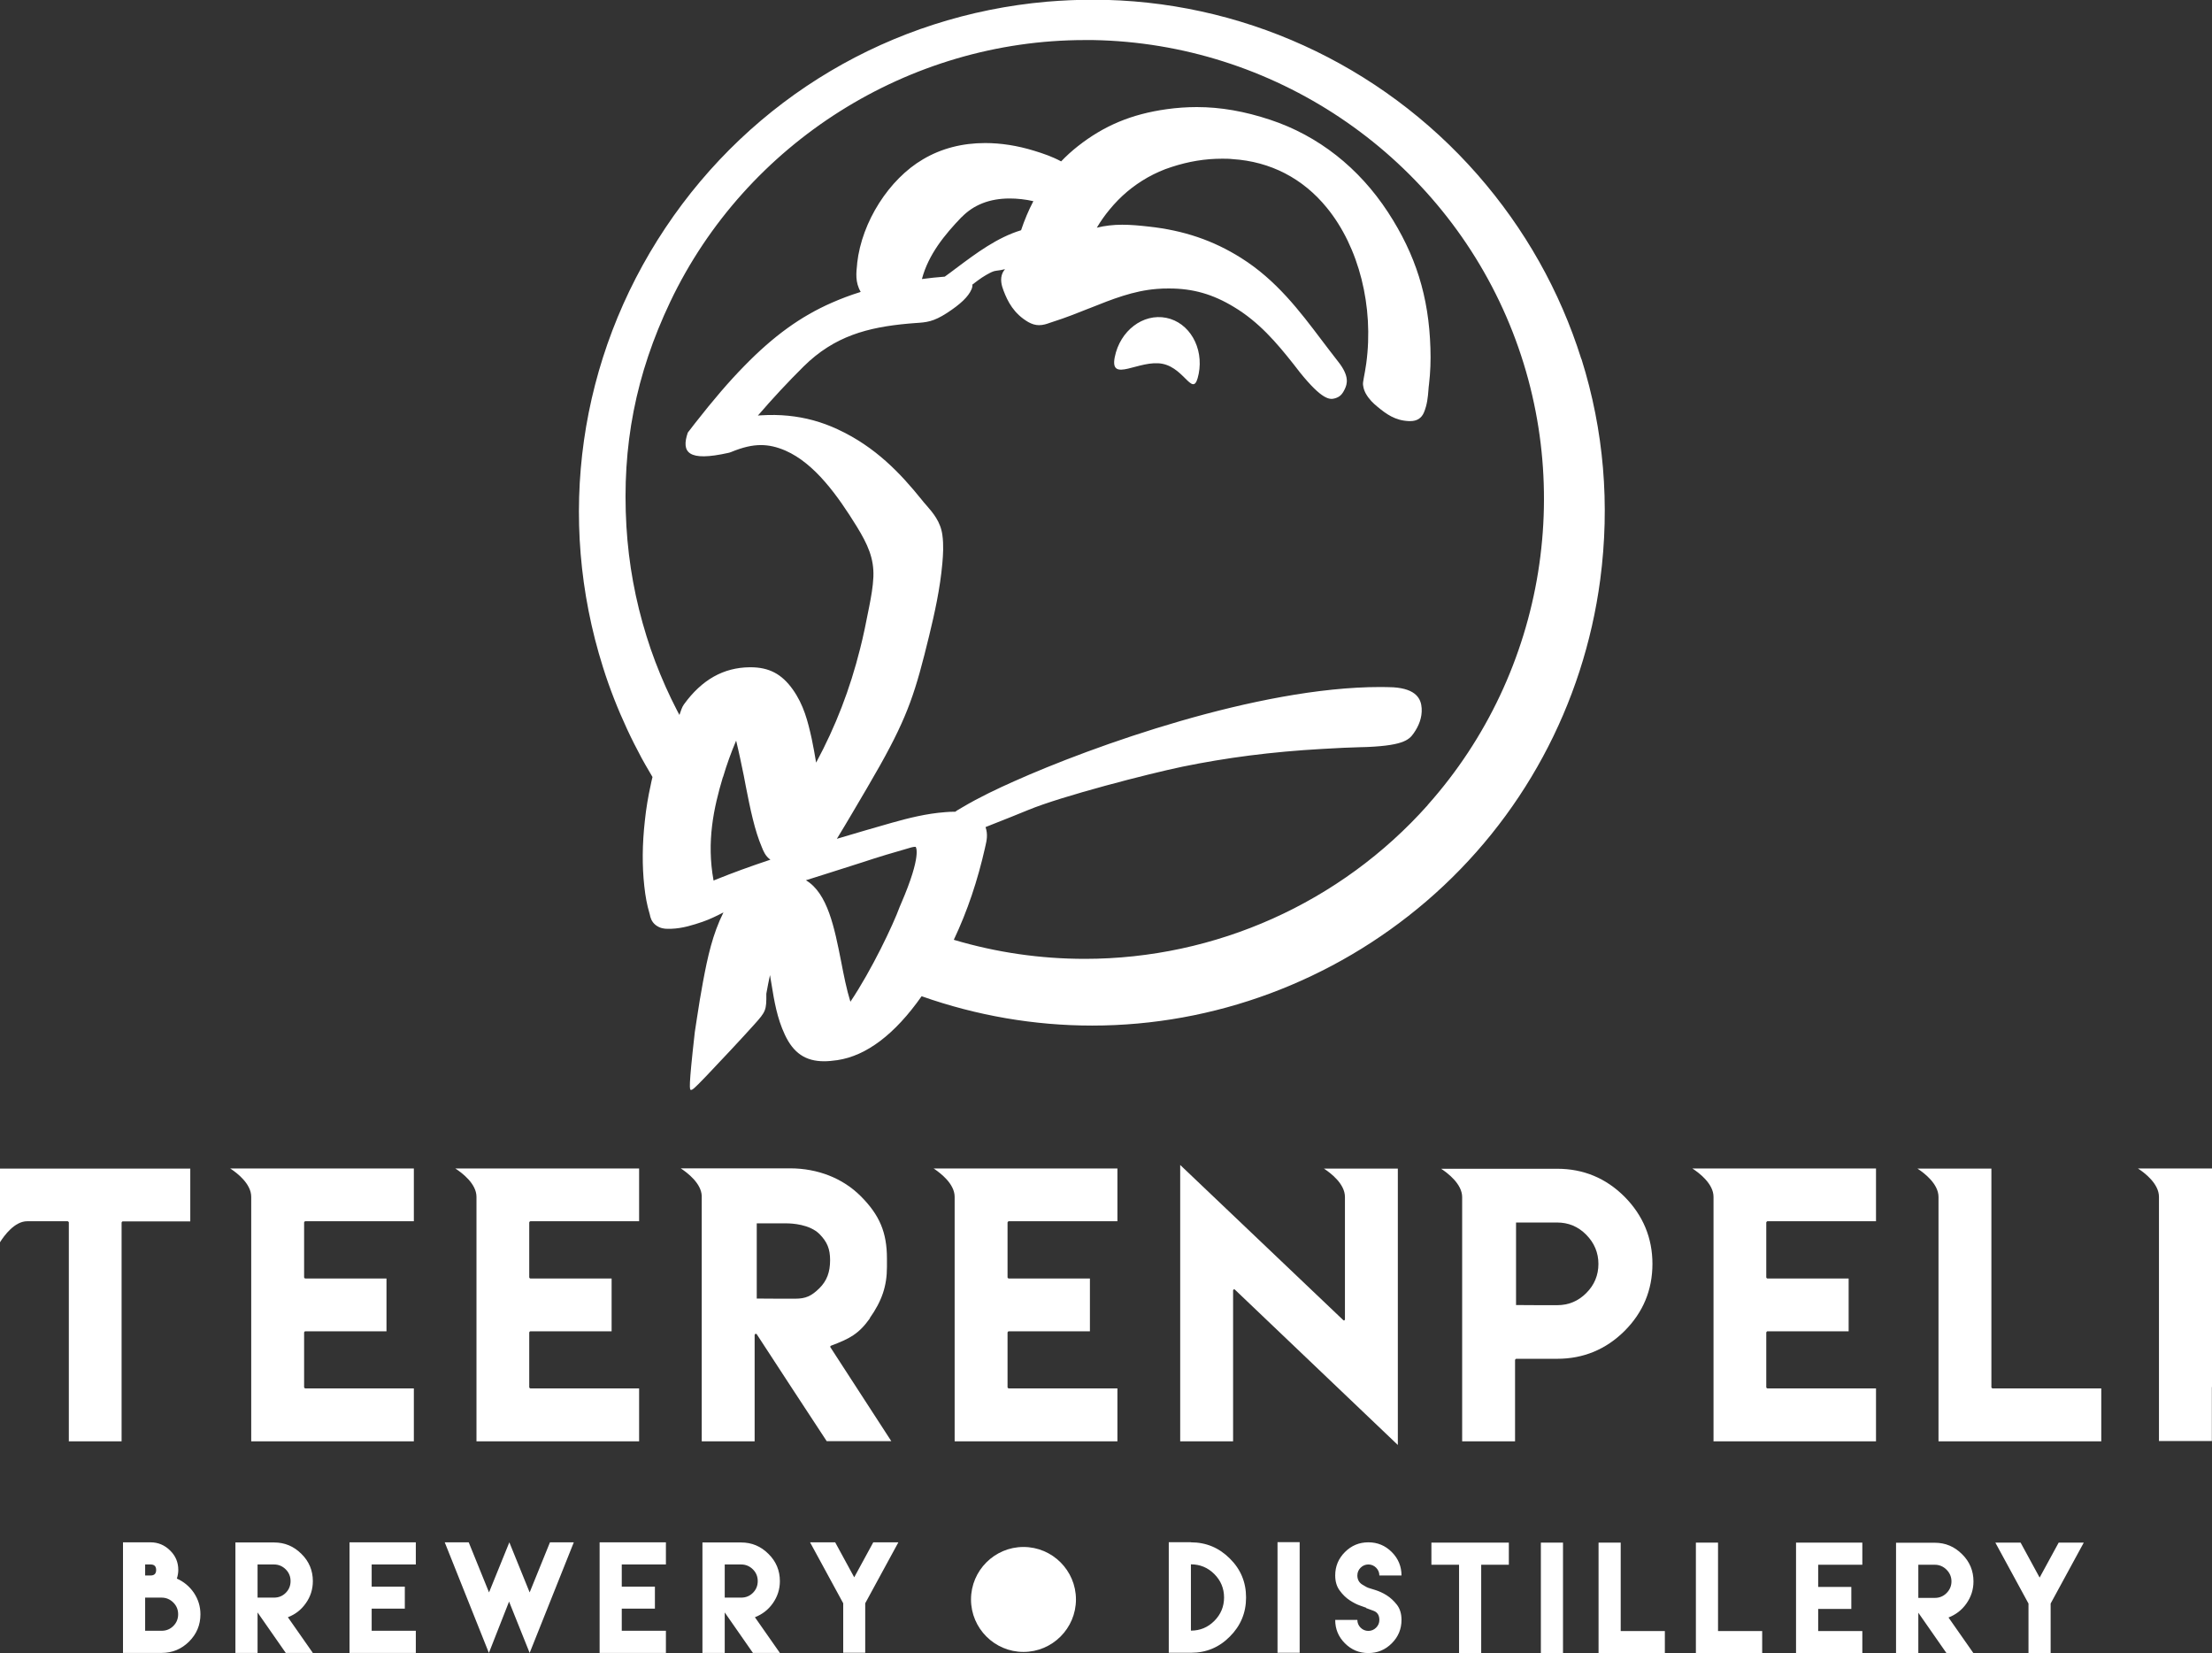 <?xml version="1.0" encoding="UTF-8"?>
<svg id="Layer_2" data-name="Layer 2" xmlns="http://www.w3.org/2000/svg" viewBox="0 0 156.82 117.19">
  <rect x="0" y="0" width="156.82" height="117.19" fill="#333333" stroke="none"/>
  <defs>
    <style>
      .cls-1 {
        fill: #fff;
      }
    </style>
  </defs>
  <g id="Layer_1-2" data-name="Layer 1">
    <g>
      <path class="cls-1" d="m68.17,15.4c.85-.88,1.99-1.33,3.41-1.33.54,0,1.1.06,1.68.19-.34.65-.63,1.34-.87,2.06-1.7.52-3.17,1.62-4.6,2.69-.28.21-.54.41-.81.6-.54.04-1.08.1-1.62.17.46-1.74,1.61-3.14,2.81-4.39m33.04,41.69c-6.17,6.92-15.03,10.89-24.3,10.89h0c-3.15,0-6.27-.45-9.29-1.35.97-2.05,1.69-4.2,2.22-6.55,0-.03.01-.06.02-.09.09-.39.19-.83.01-1.35.17-.07.33-.13.5-.2.92-.36,1.74-.69,2.52-1.01,2.39-.99,8.53-2.57,10.93-3.07,3.11-.64,6.34-1.06,9.9-1.26.99-.06,2.01-.11,3.16-.14l-.45.02c2.99-.08,3.45-.49,3.8-1,.35-.5.6-1.1.56-1.76-.04-.66-.37-1.38-2.01-1.49-.3-.01-.61-.02-.92-.02-8.73,0-20.44,4.21-25.98,6.69-1.12.5-2.43,1.11-3.69,1.86-.11.06-.22.13-.34.2-.05.03-.08.06-.12.09-.25,0-.5.01-.71.03-1.34.1-2.61.42-3.78.75-1.2.34-2.47.71-3.91,1.14.38-.62.72-1.19,1.05-1.75.79-1.33,1.43-2.43,2.02-3.47,2.01-3.59,2.52-5.27,3.47-9.16.39-1.61.78-3.35.94-5.16.05-.59.1-1.28,0-2-.13-.95-.67-1.57-1.14-2.11-.11-.12-.22-.25-.32-.38-1.5-1.86-3.27-3.75-5.97-5-1.14-.53-2.29-.84-3.51-.96-.62-.06-1.25-.07-1.9-.03-.08,0-.16.01-.24.02,1.05-1.22,2.14-2.39,3.25-3.49,2.18-2.15,4.54-2.77,7.42-3.03.19-.02.35-.03.5-.04.79-.05,1.27-.09,2.23-.71.97-.63,1.52-1.16,1.74-1.67.03-.06.08-.19.07-.35.13-.1.27-.2.4-.3.19-.14.37-.26.56-.37.03-.01.06-.03.09-.05.24-.13.43-.24.65-.26.21-.02.41-.06.61-.11-.07.08-.12.17-.17.26-.2.44-.07.91.07,1.27.29.76.72,1.62,1.75,2.22.25.14.5.22.76.22.3,0,.56-.09.78-.17.06-.02.12-.04.18-.06.92-.29,1.82-.65,2.62-.97.01,0,.02,0,.03-.01,1.58-.63,3.07-1.23,4.76-1.36.3-.03.59-.03.87-.03,1.67,0,3.08.4,4.58,1.31,1.78,1.07,3.02,2.53,4.23,4.06.15.19.3.38.45.58,1.58,1.96,2.12,1.94,2.47,1.84.35-.1.52-.27.7-.64.18-.37.37-.93-.48-1.99-.38-.48-.75-.98-1.12-1.46-1.6-2.12-3.25-4.3-5.75-5.87-1.97-1.24-4.06-1.95-6.55-2.22-.63-.07-1.24-.13-1.87-.13s-1.24.07-1.8.21c.27-.46.57-.88.9-1.28.79-.96,1.65-1.68,2.7-2.28.54-.3,1.09-.55,1.69-.74,1.22-.4,2.39-.59,3.59-.59.24,0,.5,0,.75.03,2.67.17,4.98,1.36,6.68,3.45,2.28,2.79,3.34,7.02,2.79,11.04-.05.37-.12.73-.19,1.11,0,.04-.01.08-.02.12-.02.11-.03.22-.01.33.03.25.12.44.19.57.23.41.54.7.81.92.65.54,1.27.99,2.24,1.03.04,0,.08,0,.11,0,.47,0,.79-.21.96-.61.23-.55.28-1.08.32-1.6.01-.13.02-.27.04-.4.1-.85.13-1.69.1-2.56-.11-3.65-1.04-6.62-3.01-9.64-2.06-3.15-4.94-5.42-8.35-6.55-1.81-.6-3.51-.9-5.2-.9-.7,0-1.42.05-2.14.15-2.49.35-4.43,1.16-6.29,2.62-.43.34-.82.69-1.19,1.08-.63-.34-1.28-.56-1.9-.75-1.2-.37-2.37-.55-3.49-.55-1.61,0-3.1.38-4.4,1.15-2.41,1.41-4.34,4.43-4.67,7.36,0,.01,0,.02,0,.04-.07.65-.15,1.32.25,2-.02,0-.03.01-.05.02-.71.22-1.36.47-2,.75-2.21.97-4.12,2.35-6.2,4.48-1.09,1.11-2.17,2.37-3.51,4.08-.13.17-.27.35-.4.52-.03.04-.07.08-.1.13-.47,1.39,0,2.08,2.89,1.43.05-.01.12-.03.19-.06.83-.34,1.48-.49,2.11-.49.56,0,1.13.13,1.73.39,2.09.91,3.73,3.23,5.06,5.38.78,1.27,1.23,2.26,1.18,3.57-.03.71-.16,1.41-.29,2.08-.23,1.19-.43,2.15-.65,3.01-.72,2.88-1.74,5.52-3.12,8.08-.09-.54-.19-1.11-.31-1.68-.28-1.27-.57-2.41-1.34-3.5-.79-1.11-1.69-1.58-3.01-1.58h-.05c-1.86.02-3.39.88-4.66,2.63-.14.19-.22.46-.32.75-.06-.1-.11-.21-.17-.32-.29-.56-.56-1.12-.81-1.68-.52-1.17-.98-2.37-1.35-3.57-.8-2.57-1.27-5.13-1.43-7.81-.33-5.7.66-10.76,3.11-15.91,5.37-11.27,16.91-18.55,29.39-18.55.2,0,.4,0,.6,0,12.72.23,24.22,7.93,29.28,19.6,5.03,11.6,2.84,25.19-5.57,34.62m-49.96-1.97c.26-.88.57-1.74.93-2.59.1.41.19.83.28,1.23.03.16.07.32.1.48.11.51.22,1.04.31,1.55.15.75.3,1.53.49,2.29.19.77.39,1.41.64,2,.11.28.26.65.61.89-.36.12-.72.24-1.06.36-.66.23-1.29.46-1.89.69-.31.12-.62.24-.94.37-.04.02-.09.04-.14.06-.51-2.77.01-5.16.66-7.33m5.88,7.31c.58-.19,1.16-.37,1.74-.55.74-.24,1.51-.48,2.26-.72,1.11-.37,2.28-.72,3.48-1.06.12-.03.19-.04.24-.04.05,0,.07,0,.07,0,0,.01.47.54-1.04,4.03-.05.11-.08.18-.09.21-.47,1.29-1.99,4.49-3.5,6.74-.27-.87-.47-1.88-.66-2.87-.47-2.37-.95-4.82-2.49-5.74m54.97-36.95c-1.52-4.83-4-9.23-7.36-13.07-6.91-7.88-16.85-12.4-27.27-12.4-1.08,0-2.17.05-3.26.14-11.04.97-20.9,6.82-27.05,16.04-6.15,9.22-7.76,20.57-4.42,31.14.47,1.5,1.05,2.97,1.71,4.39.32.69.67,1.38,1.03,2.05.18.32.36.65.56.98.07.12.14.24.21.36-.05.19-.09.38-.13.58-.18.81-.32,1.65-.41,2.5-.19,1.7-.2,3.22-.04,4.67.08.73.19,1.32.36,1.89.01.03.02.07.03.11.04.2.11.5.41.74.31.24.62.27.84.27.06,0,.13,0,.19,0,.02,0,.04,0,.06,0,.84-.03,1.57-.27,2.25-.5.52-.18,1-.42,1.47-.66-.77,1.54-1.12,3.15-1.45,4.92-.16.86-.3,1.71-.43,2.58-.05.33-.1.66-.15.98-.46,4.07-.37,4.1-.27,4.1.1,0,.2-.06,1.08-.98.88-.92,2.54-2.69,3.39-3.64.85-.94.88-1.04.87-2.2.08-.46.17-.9.26-1.32.01.08.03.16.04.24.02.14.05.28.07.42.19,1.17.39,2.39.94,3.56.61,1.31,1.47,1.89,2.79,1.89.28,0,.59-.03.94-.08,2.06-.31,4.07-1.83,5.97-4.53,3.92,1.38,7.99,2.08,12.09,2.08,8.65,0,17.06-3.13,23.68-8.8,6.78-5.81,11.16-13.91,12.34-22.81.7-5.32.26-10.58-1.33-15.64"/>
      <path class="cls-1" d="m84.98,26.5c-.37,1.87-.92-.38-2.56-.71-1.64-.33-3.76,1.4-3.39-.47.37-1.87,2-3.12,3.65-2.79,1.64.33,2.67,2.11,2.3,3.98"/>
      <path class="cls-1" d="m156.82,98.33v-15.5h-5.25c.48.31,1.49,1.08,1.49,2.01v17.31h3.75v-3.83Z"/>
      <path class="cls-1" d="m58.85,89.33c0,.85-.23,1.46-.75,1.98-.58.57-.98.75-1.73.75-.91,0-1.81,0-2.72-.01v-5.33h2.11c.37,0,1.64.06,2.34.76.55.56.75,1.06.75,1.85m2.81,4.11c.86-1.22,1.22-2.27,1.22-3.63v-.6c0-1.84-.52-3.08-1.86-4.42-1.27-1.27-3.05-1.97-5.01-1.97h-7.75c.47.31,1.46,1.06,1.49,1.96,0,5.8,0,11.59,0,17.39h3.75v-7.54s.02-.06.06-.08c.03,0,.07,0,.09.03,1.65,2.53,3.3,5.06,4.96,7.58h4.58c-1.44-2.22-2.88-4.44-4.32-6.66-.01-.02-.02-.04,0-.06,0-.02.02-.04.05-.05,1.3-.49,1.96-.82,2.76-1.95"/>
      <path class="cls-1" d="m17.81,102.17h11.53v-3.75h-7.7s-.08-.03-.08-.08v-3.89s.03-.08.08-.08h5.76v-3.74h-5.76s-.08-.03-.08-.08v-3.9s.03-.08.08-.08h7.7v-3.74h-13.02c.48.31,1.49,1.08,1.49,2.01v17.31Z"/>
      <path class="cls-1" d="m33.78,102.17h11.53v-3.75h-7.71s-.08-.03-.08-.08v-3.89s.03-.08.08-.08h5.76v-3.74h-5.76s-.08-.03-.08-.08v-3.9s.03-.08.08-.08h7.71v-3.74h-13.03c.48.31,1.5,1.08,1.5,2.01v17.31Z"/>
      <path class="cls-1" d="m113.32,89.59c0,.81-.29,1.5-.86,2.07-.57.57-1.25.86-2.07.86-.97,0-1.94,0-2.91-.01v-5.85h2.91c.81,0,1.5.29,2.07.87.57.58.86,1.27.86,2.07m3.83,0c0-1.85-.67-3.45-1.98-4.77-1.32-1.32-2.92-1.98-4.77-1.98h-8.23c.47.31,1.49,1.08,1.49,2.01v17.31h3.75v-5.77s.04-.08.08-.08h2.91c1.85,0,3.45-.66,4.77-1.97,1.31-1.31,1.98-2.9,1.98-4.76"/>
      <path class="cls-1" d="m87.49,91.39s.04.01.05.02c3.85,3.67,7.71,7.35,11.56,11.02v-19.59h-5.24c.48.31,1.49,1.08,1.49,2.01v8.68s-.02.06-.04.07c-.03.01-.06,0-.08-.02-3.85-3.67-7.71-7.34-11.56-11v19.59h3.75v-10.7s.02-.06.05-.07c.01,0,.02,0,.03,0"/>
      <path class="cls-1" d="m137.44,102.17h11.53v-3.75h-7.71s-.08-.03-.08-.08v-15.5h-5.24c.48.31,1.49,1.08,1.49,2.01v17.31Z"/>
      <path class="cls-1" d="m67.69,102.17h11.53v-3.75h-7.71s-.08-.03-.08-.08v-3.89s.04-.08.08-.08h5.76v-3.74h-5.76s-.08-.03-.08-.08v-3.9s.04-.08.08-.08h7.71v-3.74h-13.03c.47.31,1.49,1.08,1.49,2.01v17.31Z"/>
      <path class="cls-1" d="m121.47,102.17h11.53v-3.75h-7.7s-.08-.03-.08-.08v-3.89s.04-.08.08-.08h5.76v-3.74h-5.76s-.08-.03-.08-.08v-3.9s.04-.08.08-.08h7.7v-3.74h-13.02c.48.31,1.5,1.08,1.5,2.01v17.31Z"/>
      <path class="cls-1" d="m4.87,102.17h3.75v-15.51s.03-.08.08-.08h4.79v-3.74H0v5.22c.3-.48,1.04-1.49,1.93-1.49h2.87s.08.04.08.08v15.51Z"/>
      <path class="cls-1" d="m72.56,117.1c-2.05,0-3.72-1.67-3.72-3.72s1.67-3.72,3.72-3.72,3.72,1.67,3.72,3.72-1.67,3.72-3.72,3.72"/>
      <path class="cls-1" d="m141.46,109.35l2.35,4.32v3.51h1.57v-3.51l2.35-4.32h-1.78l-1.35,2.48-1.35-2.48h-1.78Zm-5.46,3.92v-2.35h1.17c.32,0,.6.12.83.35.23.23.35.51.35.83s-.12.6-.35.83c-.23.23-.51.34-.83.34h-1.17Zm-1.57,3.92h1.57v-2.87l2,2.87h1.91l-1.77-2.53c.51-.2.94-.52,1.27-.99s.5-.99.5-1.57c0-.75-.27-1.4-.81-1.93-.54-.54-1.18-.81-1.94-.81h-2.74v7.84Zm-7.1-7.84v7.84h4.7v-1.57h-3.13v-1.57h2.35v-1.56h-2.35v-1.57h3.13v-1.57h-4.7Zm-7.1,0v7.84h4.7v-1.57h-3.13v-6.27h-1.57Zm-6.9,0v7.84h4.7v-1.57h-3.13v-6.27h-1.57Zm-4.09,7.84h1.57v-7.84h-1.57v7.84Zm-5.8-7.84h-1.96v1.57h1.96v6.27h1.57v-6.27h1.96v-1.57h-3.53Zm-6.59,4.64c.09.03.27.1.54.2.26.1.4.31.4.64,0,.22-.08.4-.23.55-.15.15-.34.23-.55.23s-.4-.08-.55-.23c-.15-.15-.23-.34-.23-.55h-1.57c0,.65.23,1.2.69,1.66s1.01.69,1.66.69,1.2-.23,1.66-.69c.46-.46.69-1.01.69-1.66,0-.44-.11-.8-.33-1.08-.22-.28-.46-.5-.73-.67-.27-.17-.53-.28-.77-.36-.24-.07-.39-.12-.45-.14-.12-.03-.29-.12-.51-.26-.22-.14-.34-.36-.34-.64,0-.21.08-.4.23-.55.15-.15.34-.23.55-.23s.4.08.55.23c.15.15.23.34.23.55h1.57c0-.64-.23-1.2-.69-1.66-.46-.46-1.01-.69-1.66-.69s-1.2.23-1.66.69-.69,1.01-.69,1.66c0,.43.11.79.32,1.07.21.29.45.52.71.69.26.17.51.3.75.38.23.08.38.13.42.15m-6.29,3.19h1.57v-7.84h-1.57v7.84Zm-6.14-1.57v-4.7c.64,0,1.2.23,1.66.69.46.46.69,1.02.69,1.66s-.23,1.2-.69,1.66c-.46.46-1.01.69-1.66.69m0-6.27h-1.57v7.84h1.57c1.08,0,2-.38,2.76-1.15.77-.77,1.15-1.69,1.15-2.77s-.38-2-1.15-2.76c-.77-.77-1.69-1.15-2.76-1.15m-27,0l2.35,4.32v3.51h1.56v-3.51l2.35-4.32h-1.78l-1.35,2.48-1.35-2.48h-1.78Zm-6.05,3.92v-2.35h1.17c.32,0,.6.12.83.35.23.23.34.51.34.83s-.11.6-.34.83c-.23.23-.51.34-.83.34h-1.17Zm-1.57,3.92h1.57v-2.87l2,2.87h1.91l-1.77-2.53c.51-.2.94-.52,1.27-.99s.5-.99.5-1.57c0-.75-.27-1.4-.81-1.93-.54-.54-1.18-.81-1.94-.81h-2.74v7.84Zm-7.3-7.84v7.84h4.7v-1.57h-3.13v-1.57h2.35v-1.56h-2.35v-1.57h3.13v-1.57h-4.7Zm-10.98,0l3.13,7.84,1.43-3.64,1.46,3.64,3.13-7.84h-1.69l-1.44,3.55-1.44-3.55-1.44,3.55-1.44-3.55h-1.69Zm-6.75,0v7.84h4.7v-1.57h-3.13v-1.57h2.35v-1.56h-2.35v-1.57h3.13v-1.57h-4.7Zm-6.52,3.92v-2.35h1.17c.32,0,.6.12.83.35.23.23.34.51.34.83s-.11.6-.34.83c-.23.23-.51.34-.83.34h-1.17Zm-1.57,3.92h1.57v-2.87l2,2.87h1.92l-1.77-2.53c.52-.2.94-.52,1.27-.99.33-.46.5-.99.5-1.57,0-.75-.27-1.4-.81-1.93-.54-.54-1.18-.81-1.94-.81h-2.74v7.84Zm-5.23-3.92h0c.32,0,.6.12.83.35.23.23.34.51.34.83s-.11.6-.34.83c-.23.23-.51.34-.83.34h-1.17v-2.35h1.17Zm-1.17-1.57v-.78h.39c.26,0,.39.13.39.39s-.13.39-.39.39h-.39Zm2.25.22c.06-.2.1-.4.1-.61,0-.54-.19-1-.58-1.38-.38-.38-.85-.58-1.38-.58h-1.96v7.84h2.74c.76,0,1.4-.27,1.94-.8.54-.54.81-1.18.81-1.94,0-.56-.16-1.07-.47-1.53-.31-.45-.71-.78-1.2-1"/>
    </g>
  </g>
</svg>